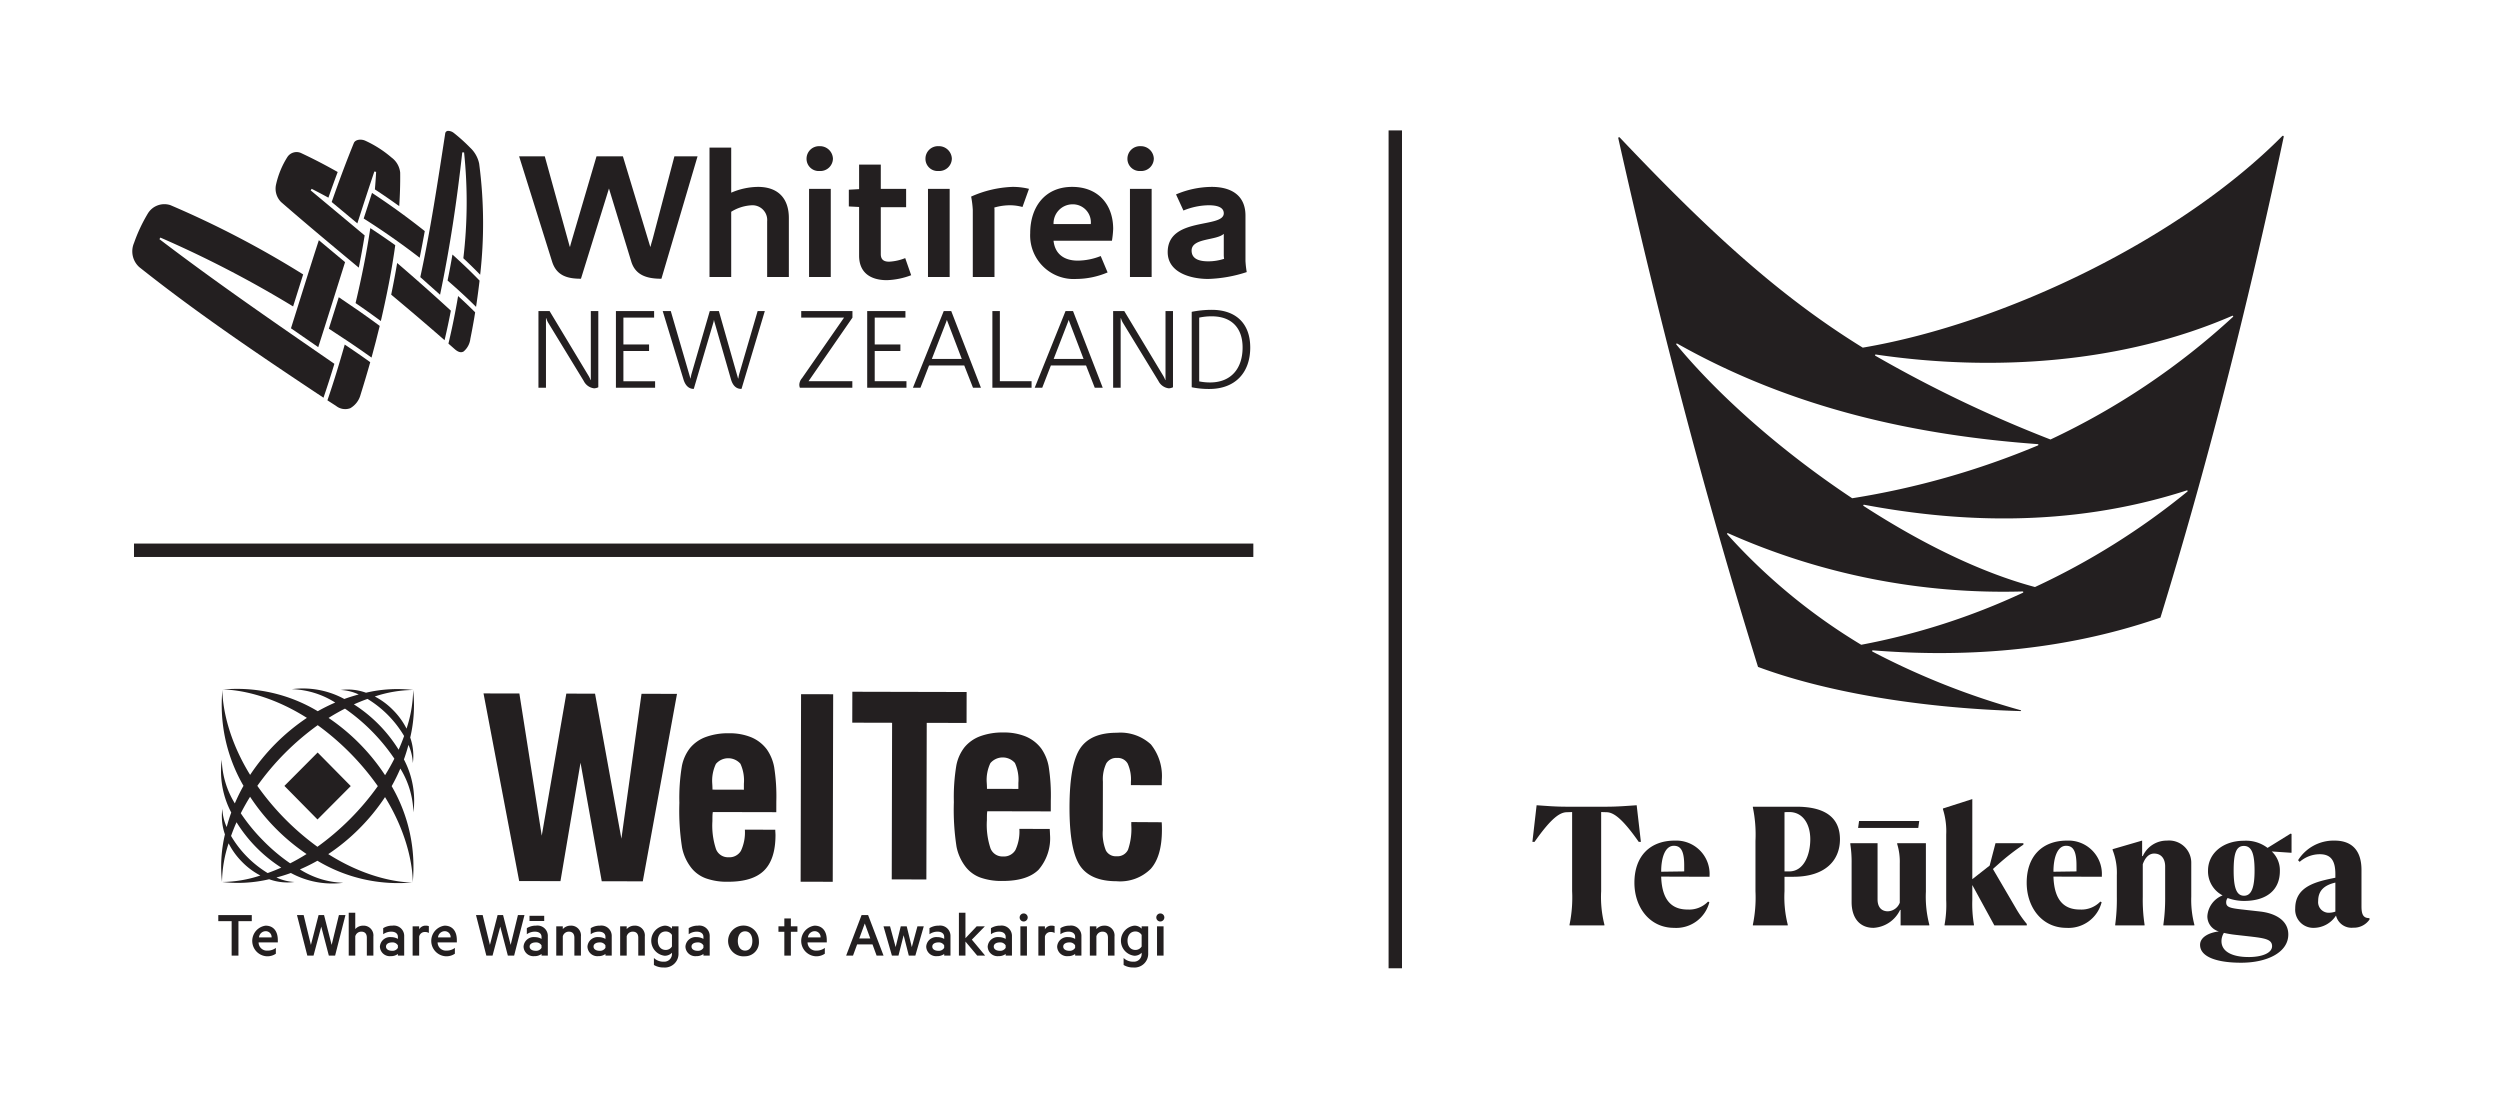 <svg xmlns="http://www.w3.org/2000/svg" viewBox="0 0 337.286 148.201">
  <g id="Comp_Alt_Black" data-name="Comp Alt Black">
    <g>
      <path d="M226.283,46.355c15.67,8.851,32.394,12.381,48.64,13.564a.09.09,0,0,1,.03.173,108.991,108.991,0,0,1-25.066,7.129c-9.296-6.171-17.878-13.668-23.719-20.732a.09.09,0,0,1,.115-.135Zm26.795,1.475c16.161,2.385,33.511,1.104,48.086-5.226a.09.09,0,0,1,.095.151,97.512,97.512,0,0,1-24.619,16.54,172.206,172.206,0,0,1-23.623-11.297.09.09,0,0,1,.06-.167Zm42.034,18.489a97.296,97.296,0,0,1-20.565,12.88c-7.326-1.958-15.296-5.876-23.12-10.937a.09.09,0,0,1,.065-.165c11.81,2.223,27.254,3.326,43.533-1.933a.09.09,0,0,1,.088.154Zm-22.194,13.65a91.868,91.868,0,0,1-21.813,7.02A79.069,79.069,0,0,1,233.03,72.078a.09.09,0,0,1,.102-.144,91.2,91.2,0,0,0,39.745,7.862.09.09,0,0,1,.04.172ZM237.181,89.975c8.552,3.193,21.186,5.546,35.429,5.96a.058.058,0,0,0,.018-.114A101.64,101.64,0,0,1,252.625,87.91a.089.089,0,0,1,.049-.167c9.63.758,23.792.785,38.803-4.426,5.987-19.457,11.684-41.459,16.629-64.861a.114.114,0,0,0-.192-.105c-13.596,13.725-37.22,25.256-56.599,28.552-11.534-7.115-21.16-16.086-32.788-28.354a.115.115,0,0,0-.197.103c5.309,23.718,11.444,47.469,18.852,71.323Z" fill="#231f20"/>
      <path d="M315.075,122.992a2.881,2.881,0,0,1-.919.153,1.432,1.432,0,0,1-1.401-1.597c0-1.357.788-2.122,2.319-2.473v3.917Zm4.595.875c-.788,0-1.072-.416-1.072-1.597v-4.901c0-2.604-1.269-3.96-3.632-3.96a5.659,5.659,0,0,0-4.923,2.647l.218.219a4.148,4.148,0,0,1,2.713-1.028c1.575,0,2.1.963,2.1,2.691v.481c-2.494.503-5.415,1.116-5.415,4.136a2.444,2.444,0,0,0,2.505,2.626,3.599,3.599,0,0,0,2.998-1.663,2.152,2.152,0,0,0,2.319,1.641,2.554,2.554,0,0,0,2.21-1.116l-.022-.175Z" fill="#231f20"/>
      <path d="M227.224,117.566l-3.107.044c0-1.991.569-3.501,1.707-3.501.853,0,1.4.547,1.4,2.626v.831Zm-1.269-4.157c-3.304,0-5.449,2.057-5.449,5.689,0,3.282,2.035,6.083,5.361,6.083a4.608,4.608,0,0,0,4.748-3.457l-.175-.087a3.539,3.539,0,0,1-2.757,1.072c-1.926,0-3.457-1.006-3.567-4.442l6.52.022a4.503,4.503,0,0,0-4.682-4.879Z" fill="#231f20"/>
      <path d="M221.381,113.584l-.569-4.945c-1.269.087-2.647.197-4.048.197h-5.448c-1.488,0-2.735-.11-4.004-.197l-.569,4.945h.289c2.341-3.348,3.474-3.983,4.349-4.004l.722-.022v10.678a17.998,17.998,0,0,1-.35,4.508v.109h4.704v-.109a15.181,15.181,0,0,1-.438-4.508V109.557l.722.022c.875.022,2.008.656,4.35,4.004Z" fill="#231f20"/>
      <polygon points="258.801 111.701 258.933 110.761 250.815 110.761 250.684 111.701 258.801 111.701 258.801 111.701" fill="#231f20"/>
      <path d="M259.83,113.758h-3.873v.109a8.101,8.101,0,0,1,.35,2.626v5.295a1.798,1.798,0,0,1-1.597,1.16c-.984,0-1.4-.7-1.4-1.597v-7.593h-3.676v.131a15.914,15.914,0,0,1,.175,2.626v5.186c0,2.101,1.05,3.479,2.954,3.479a4.232,4.232,0,0,0,3.589-2.429l.066.022v2.079h3.873v-.109a14.94,14.94,0,0,1-.46-4.442v-6.542Z" fill="#231f20"/>
      <path d="M280.147,117.566l-3.107.044c0-1.991.569-3.501,1.707-3.501.853,0,1.401.547,1.401,2.626v.831Zm-1.269-4.157c-3.304,0-5.448,2.057-5.448,5.689,0,3.282,2.035,6.083,5.361,6.083a4.608,4.608,0,0,0,4.748-3.457l-.175-.087a3.539,3.539,0,0,1-2.757,1.072c-1.926,0-3.457-1.006-3.567-4.442l6.52.022a4.503,4.503,0,0,0-4.683-4.879Z" fill="#231f20"/>
      <path d="M295.633,116.45a2.997,2.997,0,0,0-3.282-3.041,3.531,3.531,0,0,0-3.26,2.1l-.087-.022v-2.079l-3.982,1.16v.109a8.368,8.368,0,0,1,.569,3.413v2.91a25.196,25.196,0,0,1-.219,3.742v.109h3.96v-.109a22.354,22.354,0,0,1-.241-3.742v-4.398c.219-.656.7-1.444,1.532-1.444,1.028,0,1.488.788,1.488,1.729v4.135a25.08,25.08,0,0,1-.241,3.72v.109h4.179v-.109a13.193,13.193,0,0,1-.416-3.764V116.45Z" fill="#231f20"/>
      <path d="M303.363,129.118c-2.144,0-3.654-.7-3.654-2.144a2.093,2.093,0,0,1,.328-1.116,13.407,13.407,0,0,0,1.554.263l1.948.219c2.056.241,2.997.394,2.997,1.313s-1.335,1.466-3.173,1.466Zm-.634-14.988c1.05,0,1.444,1.028,1.444,3.325,0,2.341-.438,3.392-1.422,3.392-1.007,0-1.4-1.05-1.4-3.392,0-2.297.328-3.325,1.379-3.325Zm2.144,8.84-2.538-.284c-1.488-.175-1.991-.306-1.991-.941a.917.917,0,0,1,.197-.591,6.409,6.409,0,0,0,2.21.394c3.041,0,4.836-1.466,4.836-4.026a3.485,3.485,0,0,0-1.094-2.648l2.582.175h.088V112.511l-.131-.044-3.107,1.926a4.798,4.798,0,0,0-3.195-.963c-2.823,0-4.836,1.707-4.836,4.026a3.655,3.655,0,0,0,1.969,3.348,3.234,3.234,0,0,0-2.057,2.779,2.103,2.103,0,0,0,1.554,2.079c-1.291.153-2.538.744-2.538,1.816,0,1.597,2.21,2.407,5.536,2.407,3.567,0,6.367-1.422,6.367-3.807,0-1.947-1.816-2.888-3.851-3.107Z" fill="#231f20"/>
      <path d="M268.873,117.237l.765-.678a31.062,31.062,0,0,1,3.348-2.604v-.197h-3.764l-.788,3.019-2.341,1.838V107.807l-3.96,1.269v.11a9.84,9.84,0,0,1,.438,3.413v8.818a15.04,15.04,0,0,1-.219,3.326v.109h3.96v-.109a16.712,16.712,0,0,1-.219-3.326v-2.013l2.976,5.448h4.376v-.197a14.43,14.43,0,0,1-1.488-2.144l-3.085-5.273Z" fill="#231f20"/>
      <path d="M241.389,117.566h-.634v-7.986c.263-.022.437-.022.656-.022,1.772,0,2.822,1.554,2.822,3.676,0,2.035-.831,4.332-2.844,4.332Zm.985-8.73h-5.886v.109a17.997,17.997,0,0,1,.35,4.508v6.783a17.997,17.997,0,0,1-.35,4.508v.109h4.704v-.109a15.181,15.181,0,0,1-.437-4.508v-1.947h1.181c4.376,0,6.301-2.254,6.301-5.054,0-2.538-1.51-4.398-5.864-4.398Z" fill="#231f20"/>
    </g>
    <g>
      <path d="M137.526,111.826l4.102.01c-.001.087.006.212.016.377s.015.285.015.362a6.479,6.479,0,0,1-1.549,4.773q-1.544,1.517-4.881,1.506a8.464,8.464,0,0,1-2.947-.453,4.47,4.47,0,0,1-1.951-1.385,6.501,6.501,0,0,1-1.281-2.779,32.358,32.358,0,0,1-.36-6.031,25.975,25.975,0,0,1,.339-4.96,5.709,5.709,0,0,1,1.112-2.447,4.994,4.994,0,0,1,2.127-1.479,8.7,8.7,0,0,1,3.119-.497,7.668,7.668,0,0,1,3.005.543,5.076,5.076,0,0,1,2.088,1.621,6.116,6.116,0,0,1,.997,2.397,25.025,25.025,0,0,1,.291,4.638l-.003,1.446-8.567-.02a4.389,4.389,0,0,0-.043.458c-.005.156-.008.407-.009.758a9.997,9.997,0,0,0,.49,3.798,1.719,1.719,0,0,0,1.68,1.087,1.797,1.797,0,0,0,1.681-.872,5.854,5.854,0,0,0,.529-2.852m-4.37-5.399,4.236.01.002-.807a5.392,5.392,0,0,0-.467-2.694,2.191,2.191,0,0,0-3.308.019,5.272,5.272,0,0,0-.493,2.664c.023.362.031.631.031.807" fill="#231f20"/>
      <path d="M156.728,110.934c.013.131.019.273.025.422.006.146.007.36.007.647q-.009,3.532-1.504,5.215a5.847,5.847,0,0,1-4.62,1.673q-3.547-.008-4.954-2.133-1.404-2.121-1.391-7.889.015-5.752,1.428-7.884,1.416-2.133,4.963-2.126a6.065,6.065,0,0,1,4.59,1.571,6.807,6.807,0,0,1,1.469,4.832l-.001.675-4.165-.01.001-.426a5.179,5.179,0,0,0-.436-2.482,1.527,1.527,0,0,0-1.43-.761,1.575,1.575,0,0,0-1.459.739,5.02,5.02,0,0,0-.454,2.463l-.015,6.556a6.147,6.147,0,0,0,.419,2.729,1.509,1.509,0,0,0,1.444.775,1.562,1.562,0,0,0,1.543-.884,8.584,8.584,0,0,0,.439-3.318l.001-.41Z" fill="#231f20"/>
      <path d="M41.404,96.852c-6.35-4.021-11.393-3.821-11.393-3.821s-.222,5.086,3.735,11.513a27.631,27.631,0,0,1,7.657-7.692m13.445,1.452A17.281,17.281,0,0,0,55.74,93.09a16.875,16.875,0,0,0-5.175.875,9.767,9.767,0,0,1,2.471,1.84,9.891,9.891,0,0,1,1.813,2.499m-1.068,2.843c.286-.642.53-1.26.739-1.848a14.477,14.477,0,0,0-4.94-5.007c-.583.208-1.196.452-1.835.738a19.398,19.398,0,0,1,6.036,6.117m-1.829,3.439c.474-.764.89-1.508,1.254-2.228a25.807,25.807,0,0,0-6.664-6.755c-.716.363-1.455.78-2.213,1.256a27.7,27.7,0,0,1,7.623,7.727m-9.126,9.658a35.298,35.298,0,0,0,8.148-8.184,35.37,35.37,0,0,0-8.11-8.222,35.337,35.337,0,0,0-8.147,8.183,35.366,35.366,0,0,0,8.109,8.223m-3.677,2.232c.715-.364,1.455-.778,2.212-1.254a27.658,27.658,0,0,1-7.621-7.727c-.475.763-.891,1.507-1.255,2.227a24.525,24.525,0,0,0,3.023,3.69,24.223,24.223,0,0,0,3.641,3.064m-3.037,1.313c.582-.207,1.196-.451,1.834-.737a19.361,19.361,0,0,1-6.035-6.119c-.287.643-.53,1.26-.738,1.849a14.421,14.421,0,0,0,4.939,5.008m-6.161,1.203a16.879,16.879,0,0,0,5.175-.875,9.742,9.742,0,0,1-2.47-1.841,9.891,9.891,0,0,1-1.813-2.502,17.33,17.33,0,0,0-.892,5.218m21.995-11.454a27.241,27.241,0,0,1-3.452,4.23,26.956,26.956,0,0,1-4.207,3.462c6.35,4.023,11.394,3.823,11.394,3.823s.221-5.088-3.736-11.515M55.74,93.09a18.918,18.918,0,0,1-.395,6.416,7.463,7.463,0,0,1,.353,3.451,6.691,6.691,0,0,0-.591-2.461c-.167.63-.369,1.286-.613,1.962a11.966,11.966,0,0,1,1.281,7.136A11.856,11.856,0,0,0,54.01,103.69a23.841,23.841,0,0,1-1.168,2.373,21.692,21.692,0,0,1,2.84,12.989,21.164,21.164,0,0,1-12.858-2.926,23.855,23.855,0,0,1-2.359,1.169,11.599,11.599,0,0,0,5.843,1.808,11.685,11.685,0,0,1-7.066-1.325c-.671.243-1.321.443-1.947.608a6.544,6.544,0,0,0,2.436.607,7.233,7.233,0,0,1-3.416-.371,18.413,18.413,0,0,1-6.363.369,18.905,18.905,0,0,1,.395-6.419,7.464,7.464,0,0,1-.351-3.448,6.704,6.704,0,0,0,.589,2.46c.168-.63.369-1.287.613-1.963a11.99,11.99,0,0,1-1.28-7.134,11.857,11.857,0,0,0,1.764,5.903,24.206,24.206,0,0,1,1.169-2.372,21.685,21.685,0,0,1-2.838-12.987,21.163,21.163,0,0,1,12.857,2.923,24.076,24.076,0,0,1,2.356-1.169,11.597,11.597,0,0,0-5.842-1.807A11.702,11.702,0,0,1,46.45,94.303c.669-.243,1.322-.443,1.946-.609a6.566,6.566,0,0,0-2.434-.606,7.264,7.264,0,0,1,3.416.37A18.39,18.39,0,0,1,55.74,93.09M38.37,106.031l4.486-4.506,4.466,4.527-4.487,4.506Z" fill="#231f20"/>
      <polygon points="70.044 118.867 65.234 93.552 70.071 93.563 73.089 112.746 76.405 93.578 80.28 93.587 83.835 113.149 86.55 93.602 91.338 93.613 86.721 118.905 81.183 118.892 78.321 102.901 75.614 118.879 70.044 118.867" fill="#231f20"/>
      <rect x="97.561" y="104.144" width="25.303" height="4.332" transform="translate(3.646 216.275) rotate(-89.867)" fill="#231f20"/>
      <path d="M100.493,111.933l4.102.009c0,.087.005.213.016.377.01.165.015.286.015.362q-.007,3.253-1.548,4.773-1.544,1.517-4.882,1.506a8.406,8.406,0,0,1-2.945-.453,4.471,4.471,0,0,1-1.953-1.384,6.447,6.447,0,0,1-1.279-2.779,32.189,32.189,0,0,1-.361-6.031,26.245,26.245,0,0,1,.338-4.961,5.698,5.698,0,0,1,1.112-2.446,4.975,4.975,0,0,1,2.127-1.479,8.69,8.69,0,0,1,3.12-.498,7.654,7.654,0,0,1,3.006.544,5.077,5.077,0,0,1,2.087,1.62,6.103,6.103,0,0,1,.998,2.397,25.357,25.357,0,0,1,.291,4.638l-.003,1.446-8.566-.019a4.148,4.148,0,0,0-.044.457c-.006.157-.01.407-.01.758a10.057,10.057,0,0,0,.49,3.799,1.721,1.721,0,0,0,1.68,1.087,1.799,1.799,0,0,0,1.681-.872,5.859,5.859,0,0,0,.529-2.852m-4.37-5.4,4.236.01.002-.806a5.394,5.394,0,0,0-.468-2.695,2.191,2.191,0,0,0-3.306.019,5.275,5.275,0,0,0-.494,2.665c.022.362.032.631.031.807" fill="#231f20"/>
      <polygon points="120.309 118.642 120.357 97.512 114.983 97.499 114.994 93.326 130.413 93.363 130.403 97.535 125.03 97.523 124.981 118.653 120.309 118.642" fill="#231f20"/>
      <polygon points="29.451 123.459 33.969 123.459 33.969 124.278 32.169 124.278 32.169 128.926 31.252 128.926 31.252 124.278 29.451 124.278 29.451 123.459" fill="#231f20"/>
      <path d="M34.888,127.145A1.115,1.115,0,0,0,36.096,128.25a1.78,1.78,0,0,0,1.121-.365v.784a2.014,2.014,0,0,1-1.244.347,2.077,2.077,0,0,1-.141-4.131c1.085,0,1.649.784,1.649,1.941v.321Zm.052-.677h1.704a.79.79,0,0,0-.804-.837.919.919,0,0,0-.9.837" fill="#231f20"/>
      <polygon points="43.72 123.459 44.744 127.484 45.724 123.459 46.606 123.459 45.211 128.926 44.365 128.926 43.341 125.017 42.299 128.926 41.462 128.926 40.067 123.459 40.967 123.459 41.946 127.484 42.979 123.459 43.72 123.459" fill="#231f20"/>
      <path d="M47.047,123.138H47.93v2.209a1.413,1.413,0,0,1,1.059-.463,1.324,1.324,0,0,1,1.385,1.469v2.573h-.883v-2.422c0-.49-.238-.81-.74-.81a.831.831,0,0,0-.821.632v2.6H47.047Z" fill="#231f20"/>
      <path d="M53.683,126.397c0-.445-.353-.703-.9-.703a1.879,1.879,0,0,0-1.085.347v-.819a2.296,2.296,0,0,1,1.244-.339,1.396,1.396,0,0,1,1.589,1.452v2.591H53.683v-.223a1.534,1.534,0,0,1-.962.294,1.329,1.329,0,0,1-1.465-1.292,1.376,1.376,0,0,1,1.527-1.273,1.783,1.783,0,0,1,.9.241Zm0,1.149a.837.837,0,0,0-.794-.401c-.397,0-.812.169-.812.561,0,.401.415.57.812.57a.837.837,0,0,0,.794-.401Z" fill="#231f20"/>
      <path d="M57.857,125.872a.968.968,0,0,0-.521-.133.764.764,0,0,0-.785.632v2.556H55.669V124.972h.883v.41a.98.98,0,0,1,.874-.499,1.088,1.088,0,0,1,.432.071Z" fill="#231f20"/>
      <path d="M59.04,127.145a1.115,1.115,0,0,0,1.208,1.104,1.779,1.779,0,0,0,1.121-.365v.784a2.013,2.013,0,0,1-1.245.347,2.077,2.077,0,0,1-.14-4.131c1.085,0,1.65.784,1.65,1.941v.321Zm.052-.677h1.704a.79.79,0,0,0-.804-.837.919.919,0,0,0-.9.837" fill="#231f20"/>
      <polygon points="67.873 123.459 68.896 127.484 69.876 123.459 70.759 123.459 69.364 128.926 68.517 128.926 67.493 125.017 66.451 128.926 65.614 128.926 64.219 123.459 65.12 123.459 66.098 127.484 67.131 123.459 67.873 123.459" fill="#231f20"/>
      <path d="M73.061,126.397c0-.445-.353-.703-.9-.703a1.879,1.879,0,0,0-1.085.347v-.819a2.296,2.296,0,0,1,1.244-.339,1.396,1.396,0,0,1,1.589,1.452v2.591h-.847v-.223a1.535,1.535,0,0,1-.962.294,1.329,1.329,0,0,1-1.465-1.292,1.375,1.375,0,0,1,1.527-1.273,1.787,1.787,0,0,1,.9.241Zm-1.624-2.84h1.985v.703H71.437Zm1.624,3.989a.837.837,0,0,0-.794-.401c-.397,0-.812.169-.812.561,0,.401.415.57.812.57a.837.837,0,0,0,.794-.401Z" fill="#231f20"/>
      <path d="M75.047,124.972H75.93v.374a1.411,1.411,0,0,1,1.059-.463,1.323,1.323,0,0,1,1.385,1.469v2.573h-.883v-2.421c0-.49-.238-.81-.74-.81a.831.831,0,0,0-.821.632v2.6h-.883Z" fill="#231f20"/>
      <path d="M81.683,126.397c0-.445-.353-.703-.9-.703a1.878,1.878,0,0,0-1.085.347v-.819a2.298,2.298,0,0,1,1.244-.339,1.396,1.396,0,0,1,1.589,1.452v2.591h-.847v-.223a1.534,1.534,0,0,1-.961.294,1.33,1.33,0,0,1-1.466-1.292,1.376,1.376,0,0,1,1.527-1.273,1.784,1.784,0,0,1,.9.241Zm0,1.149a.837.837,0,0,0-.794-.401c-.397,0-.812.169-.812.561,0,.401.415.57.812.57a.837.837,0,0,0,.794-.401Z" fill="#231f20"/>
      <path d="M83.668,124.972h.883v.374a1.413,1.413,0,0,1,1.059-.463,1.324,1.324,0,0,1,1.385,1.469v2.573h-.883v-2.421c0-.49-.238-.81-.74-.81a.831.831,0,0,0-.821.632v2.6h-.883Z" fill="#231f20"/>
      <path d="M90.657,128.534a1.319,1.319,0,0,1-.989.41,2.044,2.044,0,0,1,0-4.06,1.319,1.319,0,0,1,.989.409v-.321H91.54v3.624a1.849,1.849,0,0,1-2.012,1.932,2.464,2.464,0,0,1-1.306-.339v-.944a1.818,1.818,0,0,0,1.306.499,1.041,1.041,0,0,0,1.13-1.086Zm0-2.395a.968.968,0,0,0-.838-.471c-.68,0-1.068.525-1.068,1.246s.388,1.247,1.068,1.247a.968.968,0,0,0,.838-.471Z" fill="#231f20"/>
      <path d="M94.902,126.397c0-.445-.353-.703-.9-.703a1.879,1.879,0,0,0-1.085.347v-.819a2.296,2.296,0,0,1,1.244-.339,1.396,1.396,0,0,1,1.589,1.452v2.591h-.847v-.223a1.535,1.535,0,0,1-.962.294,1.329,1.329,0,0,1-1.465-1.292,1.375,1.375,0,0,1,1.527-1.273,1.787,1.787,0,0,1,.9.241Zm0,1.149a.837.837,0,0,0-.794-.401c-.397,0-.812.169-.812.561,0,.401.414.57.812.57a.837.837,0,0,0,.794-.401Z" fill="#231f20"/>
      <path d="M100.523,129.015a2.077,2.077,0,1,1,1.862-2.066,1.886,1.886,0,0,1-1.862,2.066m0-3.366c-.635,0-.98.552-.98,1.3s.344,1.3.98,1.3.98-.552.98-1.3-.344-1.3-.98-1.3" fill="#231f20"/>
      <polygon points="106.7 128.926 105.818 128.926 105.818 125.712 105.024 125.712 105.024 124.973 105.818 124.973 105.818 123.913 106.7 123.913 106.7 124.973 107.583 124.973 107.583 125.712 106.7 125.712 106.7 128.926" fill="#231f20"/>
      <path d="M108.951,127.145a1.115,1.115,0,0,0,1.208,1.104,1.78,1.78,0,0,0,1.121-.365v.784a2.015,2.015,0,0,1-1.245.347,2.077,2.077,0,0,1-.14-4.131c1.085,0,1.649.784,1.649,1.941v.321Zm.052-.677h1.704a.79.79,0,0,0-.804-.837.919.919,0,0,0-.9.837" fill="#231f20"/>
      <path d="M117.121,123.459l2.082,5.468h-.935l-.556-1.514h-2.074l-.556,1.514h-.926l2.082-5.468Zm-1.191,3.152h1.483l-.741-2.021Z" fill="#231f20"/>
      <polygon points="123.016 127.777 123.775 124.972 124.631 124.972 123.492 128.926 122.611 128.926 121.913 126.175 121.216 128.926 120.333 128.926 119.195 124.972 120.078 124.972 120.836 127.777 121.525 124.972 122.327 124.972 123.016 127.777" fill="#231f20"/>
      <path d="M127.385,126.397c0-.445-.353-.703-.901-.703a1.878,1.878,0,0,0-1.085.347v-.819a2.302,2.302,0,0,1,1.245-.339,1.396,1.396,0,0,1,1.589,1.452v2.591h-.847v-.223a1.537,1.537,0,0,1-.962.294,1.329,1.329,0,0,1-1.465-1.292,1.375,1.375,0,0,1,1.526-1.273,1.79,1.79,0,0,1,.901.241Zm0,1.149a.839.839,0,0,0-.794-.401c-.397,0-.812.169-.812.561,0,.401.415.57.812.57a.839.839,0,0,0,.794-.401Z" fill="#231f20"/>
      <polygon points="132.909 128.926 131.841 128.926 130.253 127.03 130.253 128.926 129.37 128.926 129.37 123.139 130.253 123.139 130.253 126.575 131.77 124.973 132.873 124.973 131.117 126.771 132.909 128.926" fill="#231f20"/>
      <path d="M135.679,126.397c0-.445-.353-.703-.9-.703a1.878,1.878,0,0,0-1.085.347v-.819a2.296,2.296,0,0,1,1.244-.339,1.396,1.396,0,0,1,1.589,1.452v2.591h-.847v-.223a1.534,1.534,0,0,1-.961.294,1.329,1.329,0,0,1-1.466-1.292,1.375,1.375,0,0,1,1.527-1.273,1.786,1.786,0,0,1,.9.241Zm0,1.149a.837.837,0,0,0-.794-.401c-.397,0-.812.169-.812.561,0,.401.415.57.812.57a.837.837,0,0,0,.794-.401Z" fill="#231f20"/>
      <path d="M138.106,124.323a.543.543,0,1,1,.547-.543.55.55,0,0,1-.547.543m.442,4.604h-.883v-3.953h.883Z" fill="#231f20"/>
      <path d="M142.28,125.872a.967.967,0,0,0-.52-.133.766.766,0,0,0-.786.632v2.556h-.883V124.972h.883v.41a.982.982,0,0,1,.874-.499,1.089,1.089,0,0,1,.433.071Z" fill="#231f20"/>
      <path d="M145.051,126.397c0-.445-.353-.703-.9-.703a1.878,1.878,0,0,0-1.085.347v-.819a2.296,2.296,0,0,1,1.244-.339,1.396,1.396,0,0,1,1.589,1.452v2.591h-.847v-.223a1.535,1.535,0,0,1-.962.294,1.329,1.329,0,0,1-1.465-1.292,1.375,1.375,0,0,1,1.527-1.273,1.786,1.786,0,0,1,.9.241Zm0,1.149a.837.837,0,0,0-.794-.401c-.397,0-.812.169-.812.561,0,.401.415.57.812.57a.837.837,0,0,0,.794-.401Z" fill="#231f20"/>
      <path d="M147.036,124.972h.883v.374a1.413,1.413,0,0,1,1.059-.463,1.324,1.324,0,0,1,1.385,1.469v2.573h-.883v-2.421c0-.49-.238-.81-.74-.81a.832.832,0,0,0-.821.632v2.6h-.883Z" fill="#231f20"/>
      <path d="M154.025,128.534a1.318,1.318,0,0,1-.989.41,2.044,2.044,0,0,1,0-4.06,1.317,1.317,0,0,1,.989.409v-.321h.883v3.624a1.849,1.849,0,0,1-2.012,1.932,2.458,2.458,0,0,1-1.305-.339v-.944a1.816,1.816,0,0,0,1.305.499,1.041,1.041,0,0,0,1.13-1.086Zm0-2.395a.967.967,0,0,0-.838-.471c-.679,0-1.067.525-1.067,1.246s.388,1.247,1.067,1.247a.967.967,0,0,0,.838-.471Z" fill="#231f20"/>
      <path d="M156.541,124.323a.543.543,0,1,1,.547-.543.55.55,0,0,1-.547.543m.441,4.604h-.883v-3.953h.883Z" fill="#231f20"/>
    </g>
    <g>
      <path d="M94.11,21.092H90.986L88.064,32.203c-.098.356-.222.717-.294,1.072H87.724L84.039,21.092H80.478L77.21,32.203c-.098.356-.222.717-.294,1.072H76.865L73.5,21.092H70.036L74.479,35.275c.608,1.954,2.118,2.33,3.901,2.33l3.778-12.173,3.005,9.844c.583,1.933,2.242,2.33,4.072,2.33L94.11,21.092m12.318,16.281V29.42c0-2.639-1.438-4.206-4.169-4.206a9.295,9.295,0,0,0-3.608.783V19.911H95.723V37.373H98.65V28.57a5.769,5.769,0,0,1,2.804-.876A1.986,1.986,0,0,1,103.5,29.858v7.514Zm5.947-15.961a1.748,1.748,0,0,0-1.804-1.69,1.691,1.691,0,0,0-1.757,1.69,1.646,1.646,0,0,0,1.757,1.66A1.7,1.7,0,0,0,112.375,21.411Zm-3.221,15.961h2.928V25.477h-2.928ZM122.93,37.13l-.804-2.309a6.729,6.729,0,0,1-2.17.484c-.732,0-1.124-.288-1.124-1.025v-6.329h3.417V25.478h-3.417V22.21H115.905v3.308l-1.386.077v2.257l1.386.072v6.566c0,2.304,1.541,3.308,3.757,3.308A10.12,10.12,0,0,0,122.93,37.13Zm5.489-15.719a1.749,1.749,0,0,0-1.809-1.69,1.687,1.687,0,0,0-1.752,1.69,1.641,1.641,0,0,0,1.752,1.66A1.702,1.702,0,0,0,128.418,21.411Zm-3.221,15.961h2.926V25.477h-2.926Zm13.627-11.895a9.161,9.161,0,0,0-2.242-.263,14.915,14.915,0,0,0-5.561,1.309,13.704,13.704,0,0,1,.222,1.788v9.06H134.17V28.235a2.157,2.157,0,0,0-.026-.232,7.561,7.561,0,0,1,2.196-.309,6.394,6.394,0,0,1,1.608.232Zm11.359,5.422c0-3.304-2.02-5.685-5.535-5.685-3.731,0-5.659,2.788-5.659,6.236a5.878,5.878,0,0,0,6.246,6.185,10.967,10.967,0,0,0,4.195-.881l-.928-2.211a8.533,8.533,0,0,1-3.098.619c-1.804,0-3.072-.861-3.268-2.686h7.88A12.889,12.889,0,0,0,150.183,30.899Zm-3.02-.665h-5.025a2.574,2.574,0,0,1,2.536-2.669A2.432,2.432,0,0,1,147.163,30.235Zm8.504-8.823a1.748,1.748,0,0,0-1.804-1.69,1.692,1.692,0,0,0-1.758,1.69,1.646,1.646,0,0,0,1.758,1.66A1.7,1.7,0,0,0,155.667,21.411Zm-3.221,15.961h2.926V25.477h-2.926Zm15.755-.665a12.821,12.821,0,0,1-.17-1.5V29.09c0-2.763-1.953-3.876-4.561-3.876a12.507,12.507,0,0,0-4.808,1.015l1,2.175a9.208,9.208,0,0,1,3.391-.711c.737,0,2.051.093,2.051,1.087,0,2.072-7.566.428-7.566,5.231,0,2.783,3.128,3.623,5.468,3.623A18.357,18.357,0,0,0,168.201,36.708Zm-3.051-1.789a6.928,6.928,0,0,1-2.123.34c-1.046,0-2.263-.216-2.263-1.453,0-1.716,3.34-1.33,4.34-2.258V34.466A3.562,3.562,0,0,0,165.15,34.919Z" fill="#231f20" fill-rule="evenodd"/>
      <path d="M80.72,52.246V41.965H79.71v9.313h-.031a3.62,3.62,0,0,0-.242-.521l-5.293-8.792h-1.5V52.313h1.015V42.939h.046a2.84,2.84,0,0,0,.211.531l4.839,7.932a1.8,1.8,0,0,0,1.407.99,1.483,1.483,0,0,0,.557-.144m7.664.067v-.881H84.106V47.355h3.463v-.881H84.106V42.851H88.25v-.886H83.096V52.313Zm14.802-10.349h-.969L99.753,50.391a4.807,4.807,0,0,0-.139.665h-.041l-2.587-9.091H95.759l-2.443,8.416a4.064,4.064,0,0,0-.139.675h-.031l-2.649-9.091H89.409L92.208,51.18c.376,1.247,1.134,1.288,1.392,1.288l2.644-8.957A1.932,1.932,0,0,0,96.32,43.15c.015,0,.031.186.093.361L98.619,51.18c.366,1.247,1.103,1.288,1.422,1.288Zm11.823.886v-.886h-6.911v.886h5.777L108.2,51.025a1.415,1.415,0,0,0-.361.881,1.236,1.236,0,0,0,.077.407h7.076v-.881h-5.911Zm7.287,9.462v-.881h-4.283V47.355h3.463v-.881h-3.463V42.851h4.144v-.886h-5.159V52.313Zm10.05,0-4.01-10.349h-1.01l-4.159,10.349h1.015l1.16-3.005h4.752l1.18,3.005Zm-2.587-3.886h-4.04l1.912-4.927.118-.34Zm9.416,3.886v-.881h-4.278V41.965h-1.01V52.313Zm9.602,0-4.01-10.349h-1.01l-4.159,10.349h1.015l1.165-3.005h4.747l1.175,3.005Zm-2.587-3.886h-4.035l1.907-4.927.119-.34Zm12.065,3.819V41.965h-1.01v9.313h-.031a3.62,3.62,0,0,0-.242-.521l-5.293-8.792h-1.5V52.313h1.015V42.939h.046a2.834,2.834,0,0,0,.211.531l4.84,7.932a1.792,1.792,0,0,0,1.407.99A1.484,1.484,0,0,0,158.254,52.246Zm10.421-5.365c0-3.267-1.969-5.081-5.19-5.081a14.043,14.043,0,0,0-2.706.268V52.246a11.429,11.429,0,0,0,2.371.232C166.613,52.478,168.675,50.314,168.675,46.881Zm-1.031,0c0,2.773-1.5,4.716-4.386,4.716a7.09,7.09,0,0,1-1.469-.144V42.851a7.795,7.795,0,0,1,1.696-.175C166.144,42.676,167.644,44.232,167.644,46.881Z" fill="#231f20" fill-rule="evenodd"/>
      <g>
        <path d="M44.366,44.346l1.339-4.248c1.87,1.249,3.719,2.53,5.524,3.872q-.517,2.143-1.105,4.273l-.376-.268c-1.764-1.253-3.565-2.454-5.382-3.629" fill="#231f20"/>
        <path d="M43.644,53.658C35.191,48.039,26.732,42.357,18.779,36.029a2.866,2.866,0,0,1-.7-3.242,21.558,21.558,0,0,1,1.889-4.019,2.606,2.606,0,0,1,3.011-1.095A130.598,130.598,0,0,1,40.9,37.024l-1.355,4.319a148.238,148.238,0,0,0-17.909-9.291l-.125.215c7.683,5.858,15.656,11.328,23.603,16.816q-.695,2.3-1.47,4.576" fill="#231f20"/>
        <path d="M60.063,18.02h0a.397.397,0,0,1,.44-.361,1.276,1.276,0,0,1,.707.266,23.132,23.132,0,0,1,2.221,1.998,4.082,4.082,0,0,1,1.214,2.152l.012.094a61.39,61.39,0,0,1,.125,14.897c-.739-.761-1.5-1.502-2.27-2.226a64.397,64.397,0,0,0,.099-14.281l-.246.003c-.707,6.45-1.665,12.851-2.993,19.201l-2.667-2.376c1.389-6.416,2.358-12.883,3.359-19.366m4.041,24.116-.114.714q-.244,1.435-.534,2.86a2.607,2.607,0,0,1-.912,1.71c-.38.217-.777.046-1.189-.31L60.5,46.358c.337-1.399.634-2.797.904-4.201l.245-1.321.154-.895c.79.719,1.552,1.442,2.302,2.196" fill="#231f20"/>
        <path d="M51.381,43.315h0q-1.684-1.244-3.41-2.426c.793-3.34,1.484-6.714,1.989-10.111q1.704,1.115,3.365,2.3c-.474,3.443-1.162,6.863-1.944,10.236m-2.738,9.943h0a2.983,2.983,0,0,1-1.385,1.816,1.975,1.975,0,0,1-1.925-.315l-1.159-.748c.854-2.484,1.619-4.998,2.335-7.524.996.666,1.99,1.346,2.967,2.039l.474.341q-.604,2.142-1.268,4.264ZM43.017,32.407h0l3.538,2.958C45.35,39.19,44.159,43.017,42.936,46.836l-3.68-2.544c1.25-3.956,2.472-7.933,3.761-11.885m4.73-13.131c.226-.481,1.027-.54,1.56-.28a14.961,14.961,0,0,1,3.524,2.263,2.884,2.884,0,0,1,1.16,2.032c.016,1.565-.031,3.043-.129,4.52q-1.615-1.164-3.284-2.261c.068-.787.125-1.575.167-2.365l-.241-.046q-1.17,3.491-2.292,7l-3.462-2.886c.938-2.687,1.923-5.347,2.996-7.976" fill="#231f20"/>
        <path d="M64.701,37.859h0c-.183,1.571-.392,2.99-.474,3.542-.717-.718-1.446-1.407-2.187-2.081l-.167-.155q-.738-.665-1.489-1.317.356-1.745.657-3.506c1.258,1.133,2.485,2.3,3.66,3.518M52.778,39.752h0c.294-1.418.565-2.841.803-4.272,2.452,2.109,4.871,4.245,7.248,6.434-.261,1.346-.538,2.666-.851,3.983-2.373-2.08-4.78-4.12-7.199-6.145M37.941,27.277h0a2.551,2.551,0,0,1-.7-2.374,11.655,11.655,0,0,1,1.552-3.75,1.487,1.487,0,0,1,1.775-.528c1.698.791,3.359,1.658,4.99,2.582q-.644,1.723-1.252,3.462-1.119-.612-2.259-1.193l-.134.21q3.644,3.034,7.285,6.075c-.235,1.455-.503,2.905-.793,4.349-3.509-2.917-7.018-5.836-10.464-8.833m11.125,2.205,1.123-3.453q3.676,2.415,7.118,5.151-.326,1.799-.686,3.593-3.655-2.82-7.555-5.292" fill="#231f20"/>
      </g>
    </g>
    <rect x="18.078" y="73.334" width="151.015" height="1.809" fill="#231f20"/>
    <rect x="187.34" y="17.594" width="1.809" height="113.041" fill="#231f20"/>
  </g>
</svg>
